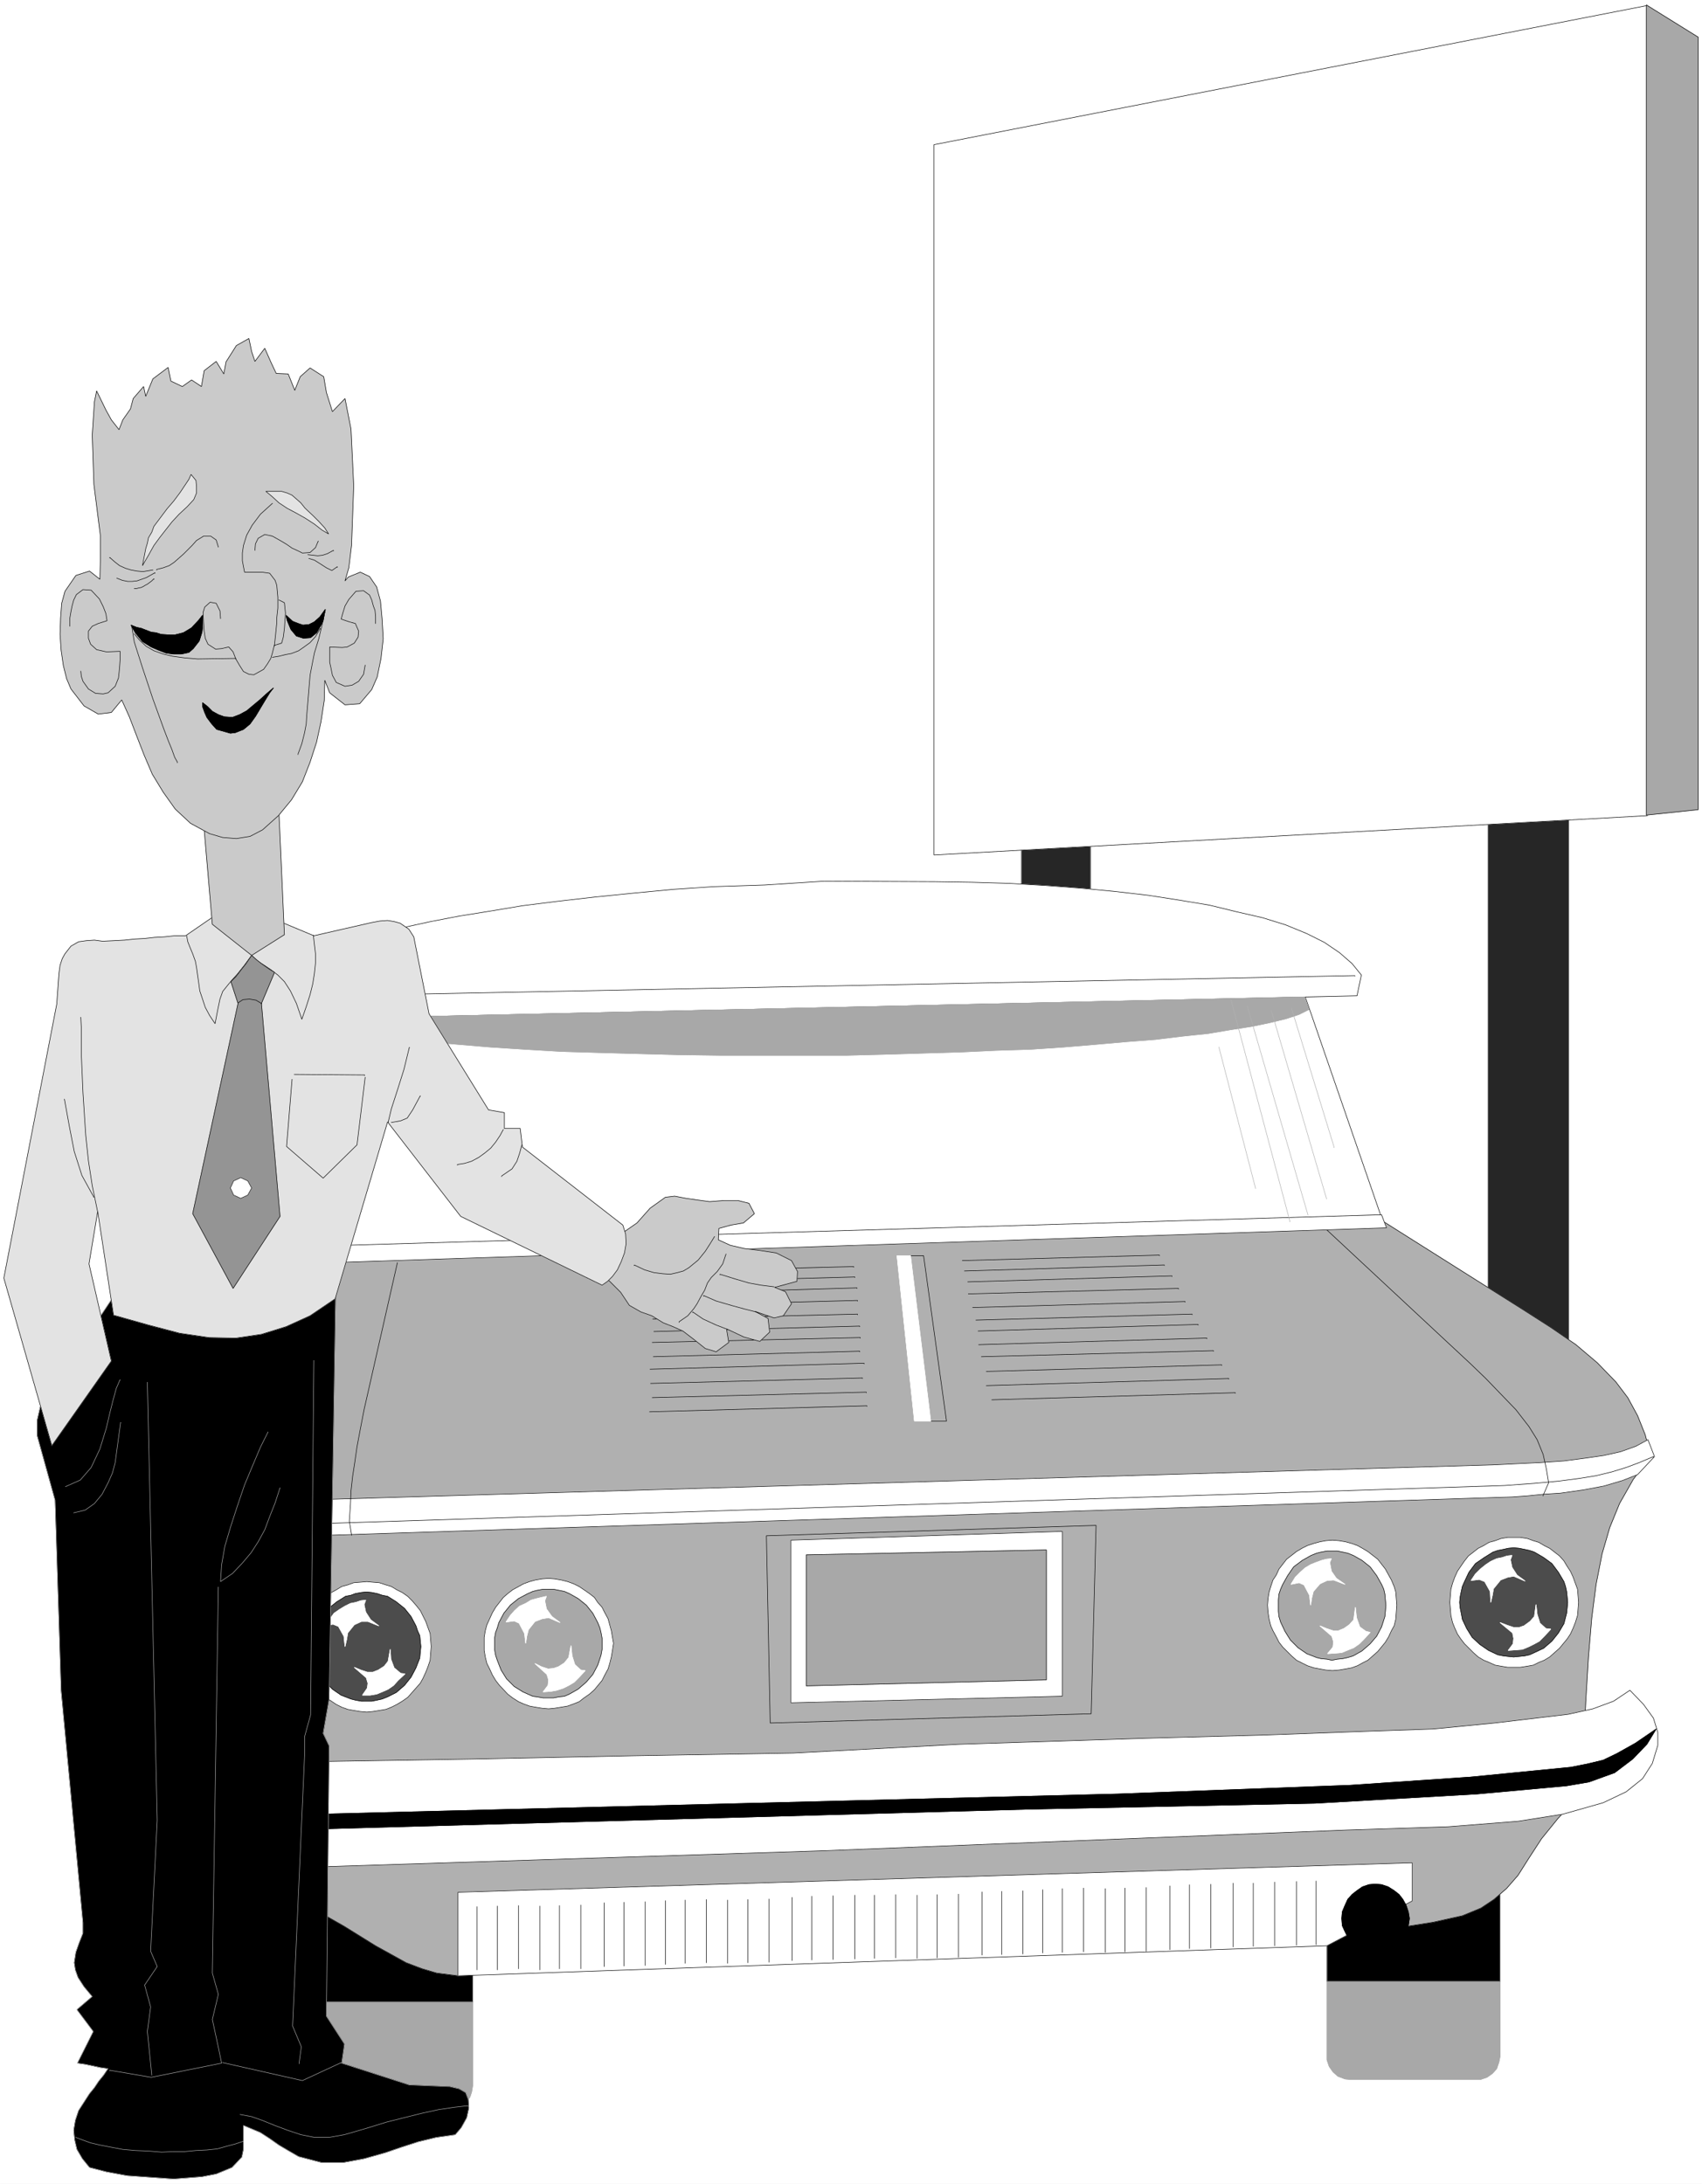 <svg width="3110.37" height="3990.859" viewBox="0 0 2332.777 2993.144" xmlns="http://www.w3.org/2000/svg"><rect x="0" y="0" width="2332.777" height="2993.144" fill="#808080" stroke="none"/><defs><clipPath id="a"><path d="M0 0h2332.777v2992.184H0Zm0 0"/></clipPath></defs><path style="fill:#fff;fill-opacity:1;fill-rule:nonzero;stroke:none" d="M0 2992.184h2332.777V-.961H0Zm0 0" transform="translate(0 .96)"/><g clip-path="url(#a)" transform="translate(0 .96)"><path style="fill:#fff;fill-opacity:1;fill-rule:evenodd;stroke:#fff;stroke-width:.14;stroke-linecap:square;stroke-linejoin:bevel;stroke-miterlimit:10;stroke-opacity:1" d="M0 .5h447.75V575H0Zm0 0" transform="matrix(5.21 0 0 -5.21 0 2994.79)"/></g><path style="fill:#262626;fill-opacity:1;fill-rule:evenodd;stroke:#262626;stroke-width:.14;stroke-linecap:square;stroke-linejoin:bevel;stroke-miterlimit:10;stroke-opacity:1" d="M268.68 361.43h18.23v-44.09h-18.23zm0 0" transform="matrix(5.21 0 0 -5.21 0 2995.75)"/><path style="fill:none;stroke:#a8a8a8;stroke-width:.14;stroke-linecap:square;stroke-linejoin:bevel;stroke-miterlimit:10;stroke-opacity:1" d="M268.68 361.43h18.23v-44.09h-18.23zm0 0" transform="matrix(5.21 0 0 -5.21 0 2995.75)"/><path style="fill:#262626;fill-opacity:1;fill-rule:evenodd;stroke:#262626;stroke-width:.14;stroke-linecap:square;stroke-linejoin:bevel;stroke-miterlimit:10;stroke-opacity:1" d="M391.46 202.29h21.25v170.77h-21.25zm0 0" transform="matrix(5.21 0 0 -5.21 0 2995.75)"/><path style="fill:none;stroke:#a8a8a8;stroke-width:.14;stroke-linecap:square;stroke-linejoin:bevel;stroke-miterlimit:10;stroke-opacity:1" d="M391.46 202.29h21.25v170.77h-21.25zm0 0" transform="matrix(5.21 0 0 -5.21 0 2995.75)"/><path style="fill:#fff;fill-opacity:1;fill-rule:evenodd;stroke:#fff;stroke-width:.14;stroke-linecap:square;stroke-linejoin:bevel;stroke-miterlimit:10;stroke-opacity:1" d="m245.7 536.94 187.69 36.62V360.42L245.7 350.08Zm0 0" transform="matrix(5.21 0 0 -5.21 0 2995.75)"/><path style="fill:none;stroke:#000;stroke-width:.14;stroke-linecap:square;stroke-linejoin:bevel;stroke-miterlimit:10;stroke-opacity:1" d="m245.7 536.94 187.69 36.62V360.42L245.7 350.08Zm0 0" transform="matrix(5.21 0 0 -5.21 0 2995.75)"/><path style="fill:#a8a8a8;fill-opacity:1;fill-rule:evenodd;stroke:#a8a8a8;stroke-width:.14;stroke-linecap:square;stroke-linejoin:bevel;stroke-miterlimit:10;stroke-opacity:1" d="m433.1 573.71 13.64-8.48V362l-13.64-1.43zm0 0" transform="matrix(5.21 0 0 -5.21 0 2995.75)"/><path style="fill:none;stroke:#000;stroke-width:.14;stroke-linecap:square;stroke-linejoin:bevel;stroke-miterlimit:10;stroke-opacity:1" d="m433.1 573.71 13.64-8.48V362l-13.64-1.43zm0 0" transform="matrix(5.21 0 0 -5.21 0 2995.75)"/><path style="fill:#a8a8a8;fill-opacity:1;fill-rule:evenodd;stroke:#a8a8a8;stroke-width:.14;stroke-linecap:square;stroke-linejoin:bevel;stroke-miterlimit:10;stroke-opacity:1" d="M85.73 79.49h31.59l1.87-.14 1.15-.43 1.72-1.29 1.29-1.58.58-1.15.28-1.44.15-1V26.35l-.29-1.72-.43-1.29-1.15-1.73-1.43-1.29-1.44-.57-1.29-.29-1.01-.15H85.73l-1.87.29-1.15.43-1.72 1.15-1.29 1.58-.58 1.15-.28 1.44-.15 1v46.11l.29 1.72.43 1.15 1.15 1.72L82 78.49l1.29.57 1.29.29zm0 0" transform="matrix(5.21 0 0 -5.21 0 2995.75)"/><path style="fill:none;stroke:#a8a8a8;stroke-width:.14;stroke-linecap:square;stroke-linejoin:bevel;stroke-miterlimit:10;stroke-opacity:1" d="M85.73 79.49h31.59l1.87-.14 1.15-.43 1.72-1.29 1.29-1.58.58-1.15.28-1.44.15-1V26.35l-.29-1.72-.43-1.29-1.15-1.73-1.43-1.29-1.44-.57-1.29-.29-1.01-.15H85.73l-1.87.29-1.15.43-1.72 1.15-1.29 1.58-.58 1.15-.28 1.44-.15 1v46.11l.29 1.72.43 1.15 1.15 1.72L82 78.49l1.29.57 1.29.29zm0 0" transform="matrix(5.21 0 0 -5.21 0 2995.75)"/><path style="fill:#a8a8a8;fill-opacity:1;fill-rule:evenodd;stroke:#a8a8a8;stroke-width:.14;stroke-linecap:square;stroke-linejoin:bevel;stroke-miterlimit:10;stroke-opacity:1" d="M355.27 84.95h33.17l1.44-.29 1.72-.57 1.44-1.01 1-1.58.58-1.58V33.96l-.29-1.43-.58-1.73-1.15-1.29-1.43-1-1.72-.58h-34.18l-1.44.15-1.86.71-1.3 1.15-1 1.44-.58 1.72v45.96l.15 1.44.72 1.58 1 1.29 1.58 1.01 1.72.43zm0 0" transform="matrix(5.21 0 0 -5.21 0 2995.75)"/><path style="fill:none;stroke:#a8a8a8;stroke-width:.14;stroke-linecap:square;stroke-linejoin:bevel;stroke-miterlimit:10;stroke-opacity:1" d="M355.27 84.95h33.17l1.44-.29 1.72-.57 1.44-1.01 1-1.58.58-1.58V33.96l-.29-1.43-.58-1.73-1.15-1.29-1.43-1-1.72-.58h-34.18l-1.44.15-1.86.71-1.3 1.15-1 1.44-.58 1.72v45.96l.15 1.44.72 1.58 1 1.29 1.58 1.01 1.72.43zm0 0" transform="matrix(5.21 0 0 -5.21 0 2995.75)"/><path style="fill:#000;fill-opacity:1;fill-rule:evenodd;stroke:#000;stroke-width:.14;stroke-linecap:square;stroke-linejoin:bevel;stroke-miterlimit:10;stroke-opacity:1" d="M78.69 79.49h45.67V48.33H78.69Zm0 0" transform="matrix(5.21 0 0 -5.21 0 2995.75)"/><path style="fill:none;stroke:#a8a8a8;stroke-width:.14;stroke-linecap:square;stroke-linejoin:bevel;stroke-miterlimit:10;stroke-opacity:1" d="M78.69 79.49h45.67V48.33H78.69Zm0 0" transform="matrix(5.21 0 0 -5.21 0 2995.75)"/><path style="fill:#000;fill-opacity:1;fill-rule:evenodd;stroke:#000;stroke-width:.14;stroke-linecap:square;stroke-linejoin:bevel;stroke-miterlimit:10;stroke-opacity:1" d="M349.09 84.95h45.53V53.78h-45.53zm0 0" transform="matrix(5.21 0 0 -5.21 0 2995.75)"/><path style="fill:none;stroke:#a8a8a8;stroke-width:.14;stroke-linecap:square;stroke-linejoin:bevel;stroke-miterlimit:10;stroke-opacity:1" d="M349.09 84.95h45.53V53.78h-45.53zm0 0" transform="matrix(5.21 0 0 -5.21 0 2995.75)"/><path style="fill:#b0b0b0;fill-opacity:1;fill-rule:evenodd;stroke:#b0b0b0;stroke-width:.14;stroke-linecap:square;stroke-linejoin:bevel;stroke-miterlimit:10;stroke-opacity:1" d="m87.31 248.83 274.71 6.03 38.91-24.56 7.18-4.6 6.47-4.45 5.6-4.74 4.88-5.02 3.16-4.17 2.58-4.74 2.01-5.03 1.44-5.6-4.6-6.17-3.59-6.32-2.58-6.32-2.01-6.9-1.58-8.04-1.15-8.9-.86-10.2-.72-11.92-1.15-23.99-6.17-6.6-4.31-5.32-3.45-5.31-2.73-4.31-3.01-3.45-3.3-2.87-3.45-2.3-4.88-2.01-7.76-1.72-32.74-5.17-217.41-6.47-6.32-2.44-5.6.72-3.88 1.15-4.16 1.58-8.04 4.45-8.33 5.17-5.31 3.02-5.89 2.44-6.18 2.15-6.89.86zm0 0" transform="matrix(5.21 0 0 -5.21 0 2995.75)"/><path style="fill:none;stroke:#000;stroke-width:.14;stroke-linecap:square;stroke-linejoin:bevel;stroke-miterlimit:10;stroke-opacity:1" d="m87.31 248.83 274.71 6.03 38.91-24.56 7.18-4.6 6.47-4.45 5.6-4.74 4.88-5.02 3.16-4.17 2.58-4.74 2.01-5.03 1.44-5.6-4.6-6.17-3.59-6.32-2.58-6.32-2.01-6.9-1.58-8.04-1.15-8.9-.86-10.2-.72-11.92-1.15-23.99-6.17-6.6-4.31-5.32-3.45-5.31-2.73-4.31-3.01-3.45-3.3-2.87-3.45-2.3-4.88-2.01-7.76-1.72-32.74-5.17-217.41-6.47-6.32-2.44-5.6.72-3.88 1.15-4.16 1.58-8.04 4.45-8.33 5.17-5.31 3.02-5.89 2.44-6.18 2.15-6.89.86zm0 0" transform="matrix(5.21 0 0 -5.21 0 2995.75)"/><path style="fill:#fff;fill-opacity:1;fill-rule:evenodd;stroke:#fff;stroke-width:.14;stroke-linecap:square;stroke-linejoin:bevel;stroke-miterlimit:10;stroke-opacity:1" d="m77.98 180.32 315.2 9.33 5.89.29 6.03.29 6.32.43 6.46.86 4.02.58 4.45 1 4.02 1.44 3.16 1.72 1.72-4.45-4.45-4.74-4.02-1.58-4.88-1.44-5.31-1-6.03-.86-4.46-.29-4.3-.43-4.03-.29-4.59-.14-315.2-10.2zm0 0" transform="matrix(5.21 0 0 -5.21 0 2995.75)"/><path style="fill:none;stroke:#000;stroke-width:.14;stroke-linecap:square;stroke-linejoin:bevel;stroke-miterlimit:10;stroke-opacity:1" d="m77.98 180.32 315.2 9.33 5.89.29 6.03.29 6.32.43 6.46.86 4.02.58 4.45 1 4.02 1.44 3.16 1.72 1.72-4.45-4.45-4.74-4.02-1.58-4.88-1.44-5.31-1-6.03-.86-4.46-.29-4.3-.43-4.03-.29-4.59-.14-315.2-10.2zm0 0" transform="matrix(5.21 0 0 -5.21 0 2995.75)"/><path style="fill:none;stroke:#000;stroke-width:.14;stroke-linecap:square;stroke-linejoin:bevel;stroke-miterlimit:10;stroke-opacity:1" d="m78.69 174 317.07 10.2 7.9.57 6.32.58 5.46.71 4.45.72 4.16 1.01 3.74 1.15 3.44 1.29 3.74 1.58v-.15" transform="matrix(5.21 0 0 -5.21 0 2995.75)"/><path style="fill:#b0b0b0;fill-opacity:1;fill-rule:evenodd;stroke:#b0b0b0;stroke-width:.14;stroke-linecap:square;stroke-linejoin:bevel;stroke-miterlimit:10;stroke-opacity:1" d="m201.62 170.98 86.73 2.73-1.29-49.55-84.44-2.44zm0 0" transform="matrix(5.21 0 0 -5.21 0 2995.75)"/><path style="fill:none;stroke:#000;stroke-width:.14;stroke-linecap:square;stroke-linejoin:bevel;stroke-miterlimit:10;stroke-opacity:1" d="m201.62 170.98 86.73 2.73-1.29-49.55-84.44-2.44zm0 0" transform="matrix(5.21 0 0 -5.21 0 2995.75)"/><path style="fill:#fff;fill-opacity:1;fill-rule:evenodd;stroke:#fff;stroke-width:.14;stroke-linecap:square;stroke-linejoin:bevel;stroke-miterlimit:10;stroke-opacity:1" d="m208.08 169.83 71.37 2.3v-43.37l-71.37-1.73zm0 0" transform="matrix(5.21 0 0 -5.21 0 2995.75)"/><path style="fill:none;stroke:#000;stroke-width:.14;stroke-linecap:square;stroke-linejoin:bevel;stroke-miterlimit:10;stroke-opacity:1" d="m208.08 169.83 71.37 2.3v-43.37l-71.37-1.73zm0 0" transform="matrix(5.21 0 0 -5.21 0 2995.75)"/><path style="fill:#a8a8a8;fill-opacity:1;fill-rule:evenodd;stroke:#a8a8a8;stroke-width:.14;stroke-linecap:square;stroke-linejoin:bevel;stroke-miterlimit:10;stroke-opacity:1" d="m212.1 165.96 63.18 1.29v-34.18l-63.18-1.58zm0 0" transform="matrix(5.21 0 0 -5.21 0 2995.75)"/><path style="fill:none;stroke:#000;stroke-width:.14;stroke-linecap:square;stroke-linejoin:bevel;stroke-miterlimit:10;stroke-opacity:1" d="m212.1 165.96 63.18 1.29v-34.18l-63.18-1.58zm136.99 85.45 37.77-35.19 4.02-3.87 4.02-4.17 3.88-4.02 3.45-4.45 2.15-3.45 1.58-3.88.86-3.87.58-3.6-1.44-3.3v-.14M104.54 242.8l-8.76-38.64-1-5.17-.86-4.6-.58-4.02-.57-3.73-.43-3.88-.15-3.59-.29-4.31.58-3.59v-.14" transform="matrix(5.21 0 0 -5.21 0 2995.75)"/><path style="fill:#fff;fill-opacity:1;fill-rule:evenodd;stroke:#fff;stroke-width:.14;stroke-linecap:square;stroke-linejoin:bevel;stroke-miterlimit:10;stroke-opacity:1" d="m70.94 111.38 53.42.86 41.93.86 42.51.72 43.36 2.3 48.83 1.58 31.73.86 27.57 1.01 16.66.57 16.23 1.58 19.39 2.3 6.46 1.43 5.45 2.01 4.31 2.88 3.59-3.74 2.59-3.59 1.15-3.73v-3.45l-1.44-4.74-2.58-4.02-4.31-3.45-6.03-2.87-10.63-3.02-11.78-1.86-18.38-1.44-26.56-.86-137.86-5.46-148.63-4.74Zm0 0" transform="matrix(5.21 0 0 -5.21 0 2995.75)"/><path style="fill:none;stroke:#000;stroke-width:.14;stroke-linecap:square;stroke-linejoin:bevel;stroke-miterlimit:10;stroke-opacity:1" d="m70.94 111.38 53.42.86 41.93.86 42.51.72 43.36 2.3 48.83 1.58 31.73.86 27.57 1.01 16.66.57 16.23 1.58 19.39 2.3 6.46 1.43 5.45 2.01 4.31 2.88 3.59-3.74 2.59-3.59 1.15-3.73v-3.45l-1.44-4.74-2.58-4.02-4.31-3.45-6.03-2.87-10.63-3.02-11.78-1.86-18.38-1.44-26.56-.86-137.86-5.46-148.63-4.74Zm0 0" transform="matrix(5.21 0 0 -5.21 0 2995.75)"/><path style="fill:#000;fill-opacity:1;fill-rule:evenodd;stroke:#000;stroke-width:.14;stroke-linecap:square;stroke-linejoin:bevel;stroke-miterlimit:10;stroke-opacity:1" d="m72.52 97.45 221.57 5.6 61.18 2.3 31.59 2.15 26.42 2.59 4.31.86 4.17 1 3.59 1.73 4.88 2.73 5.46 3.73-2.45-4.02-3.73-3.88-4.74-3.59-6.75-2.44-5.89-1.01-23.55-2.15-42.65-2.44-75.96-1.58L74.1 93.57zm0 0" transform="matrix(5.21 0 0 -5.21 0 2995.75)"/><path style="fill:none;stroke:#000;stroke-width:.14;stroke-linecap:square;stroke-linejoin:bevel;stroke-miterlimit:10;stroke-opacity:1" d="m72.52 97.45 221.57 5.6 61.18 2.3 31.59 2.15 26.42 2.59 4.31.86 4.17 1 3.59 1.73 4.88 2.73 5.46 3.73-2.45-4.02-3.73-3.88-4.74-3.59-6.75-2.44-5.89-1.01-23.55-2.15-42.65-2.44-75.96-1.58L74.1 93.57zm0 0" transform="matrix(5.21 0 0 -5.21 0 2995.75)"/><path style="fill:#fff;fill-opacity:1;fill-rule:evenodd;stroke:#fff;stroke-width:.14;stroke-linecap:square;stroke-linejoin:bevel;stroke-miterlimit:10;stroke-opacity:1" d="m88.31 310.01 254.03 5.75 21.98-63.63-278.16-8.76zm0 0" transform="matrix(5.21 0 0 -5.21 0 2995.75)"/><path style="fill:none;stroke:#000;stroke-width:.14;stroke-linecap:square;stroke-linejoin:bevel;stroke-miterlimit:10;stroke-opacity:1" d="m88.31 310.01 254.03 5.75 21.98-63.63-278.16-8.76zm0 0" transform="matrix(5.21 0 0 -5.21 0 2995.75)"/><path style="fill:#fff;fill-opacity:1;fill-rule:evenodd;stroke:#fff;stroke-width:.14;stroke-linecap:square;stroke-linejoin:bevel;stroke-miterlimit:10;stroke-opacity:1" d="m86.02 247.25 277.43 8.18 1.3-3.44-278.59-9.19zm0 0" transform="matrix(5.21 0 0 -5.21 0 2995.75)"/><path style="fill:none;stroke:#000;stroke-width:.14;stroke-linecap:square;stroke-linejoin:bevel;stroke-miterlimit:10;stroke-opacity:1" d="m86.02 247.25 277.43 8.18 1.3-3.44-278.59-9.19zm0 0" transform="matrix(5.21 0 0 -5.21 0 2995.75)"/><path style="fill:#fff;fill-opacity:1;fill-rule:evenodd;stroke:#fff;stroke-width:.14;stroke-linecap:square;stroke-linejoin:bevel;stroke-miterlimit:10;stroke-opacity:1" d="m86.16 320.64.72 1.87 1.87 1.86 3.01 1.87 4.02 1.58 5.03 1.72 5.89 1.58 6.6 1.44 7.47 1.44 8.04 1.29 8.62 1.44 9.19 1.15 9.91 1.14 10.05 1.01 10.48 1 10.77.72 13.35.43 15.66 1.01 29.15-.14 9.76-.15 9.77-.29 9.62-.57 9.48-.72 8.9-.86 8.62-1 8.33-1.3 7.75-1.29 7.04-1.72 6.89-1.58 6.03-1.87 5.6-2.3 4.6-2.3 4.02-2.73 3.3-2.87 2.44-3.01-1.15-5.46L85.01 307zm0 0" transform="matrix(5.21 0 0 -5.21 0 2995.75)"/><path style="fill:none;stroke:#000;stroke-width:.14;stroke-linecap:square;stroke-linejoin:bevel;stroke-miterlimit:10;stroke-opacity:1" d="m86.16 320.64.72 1.87 1.87 1.86 3.01 1.87 4.02 1.58 5.03 1.72 5.89 1.58 6.6 1.44 7.47 1.44 8.04 1.29 8.62 1.44 9.19 1.15 9.91 1.14 10.05 1.01 10.48 1 10.77.72 13.35.43 15.66 1.01 29.15-.14 9.76-.15 9.77-.29 9.62-.57 9.48-.72 8.9-.86 8.62-1 8.33-1.3 7.75-1.29 7.04-1.72 6.89-1.58 6.03-1.87 5.6-2.3 4.6-2.3 4.02-2.73 3.3-2.87 2.44-3.01-1.15-5.46L85.01 307zm0 0" transform="matrix(5.21 0 0 -5.21 0 2995.75)"/><path style="fill:none;stroke:#000;stroke-width:.14;stroke-linecap:square;stroke-linejoin:bevel;stroke-miterlimit:10;stroke-opacity:1" d="m86.3 313.03 270.12 5.31v-.14" transform="matrix(5.21 0 0 -5.21 0 2995.75)"/><path style="fill:#a8a8a8;fill-opacity:1;fill-rule:evenodd;stroke:#a8a8a8;stroke-width:.14;stroke-linecap:square;stroke-linejoin:bevel;stroke-miterlimit:10;stroke-opacity:1" d="m85.3 307 257.91 5.74 1.15-3.3-2.59-1.3-3.45-1.14-4.16-1.01-4.74-1-5.6-.87-5.89-1-6.89-.72-7.04-.86-7.61-.58-8.04-.71-8.62-.72-8.61-.58-9.05-.28-9.33-.44-9.48-.28-9.48-.29-11.05-.29h-33.18l-10.91.15-10.48.28-10.49.29-9.9.29-9.63.57-9.04.58-8.62.72-7.9.71-7.32.87-6.46.86-5.75 1.15-4.74.86zm0 0" transform="matrix(5.21 0 0 -5.21 0 2995.75)"/><path style="fill:none;stroke:#a8a8a8;stroke-width:.14;stroke-linecap:square;stroke-linejoin:bevel;stroke-miterlimit:10;stroke-opacity:1" d="m85.3 307 257.91 5.74 1.15-3.3-2.59-1.3-3.45-1.14-4.16-1.01-4.74-1-5.6-.87-5.89-1-6.89-.72-7.04-.86-7.61-.58-8.04-.71-8.62-.72-8.61-.58-9.05-.28-9.33-.44-9.48-.28-9.48-.29-11.05-.29h-33.18l-10.91.15-10.48.28-10.49.29-9.9.29-9.63.57-9.04.58-8.62.72-7.9.71-7.32.87-6.46.86-5.75 1.15-4.74.86zm0 0" transform="matrix(5.21 0 0 -5.21 0 2995.75)"/><path style="fill:none;stroke:#b0b0b0;stroke-width:.14;stroke-linecap:square;stroke-linejoin:bevel;stroke-miterlimit:10;stroke-opacity:1" d="m339.76 309.72 11.2-36.48v-.14m-16.51 36.05 14.5-49.41v-.14m-25.13 52.42 15.51-58.31v-.14m-18.67 45.96 9.62-37.06v-.14m-2.15 47.97 15.94-54.87v-.14" transform="matrix(5.21 0 0 -5.21 0 2995.75)"/><path style="fill:#fff;fill-opacity:1;fill-rule:evenodd;stroke:#fff;stroke-width:.14;stroke-linecap:square;stroke-linejoin:bevel;stroke-miterlimit:10;stroke-opacity:1" d="m120.48 55.22 228.61 7.9L371.5 74.9v10.05L120.48 77.2Zm0 0" transform="matrix(5.21 0 0 -5.21 0 2995.75)"/><path style="fill:none;stroke:#000;stroke-width:.14;stroke-linecap:square;stroke-linejoin:bevel;stroke-miterlimit:10;stroke-opacity:1" d="m120.48 55.22 228.61 7.9L371.5 74.9v10.05L120.48 77.2Zm0 0" transform="matrix(5.21 0 0 -5.21 0 2995.75)"/><path style="fill:#000;fill-opacity:1;fill-rule:evenodd;stroke:#000;stroke-width:.14;stroke-linecap:square;stroke-linejoin:bevel;stroke-miterlimit:10;stroke-opacity:1" d="m361.73 61.4 1.72.14 1.73.58 1.58.86 1.29 1.15 1 1.29.87 1.43.57 1.58.29 1.87-.29 1.73-.57 1.72-.87 1.58-1 1.29-1.29 1.01-1.58 1-1.73.58-1.72.14-1.58-.14-1.72-.58-1.44-1-1.29-1.01-1.15-1.29-.72-1.58-.72-1.72-.14-1.73.14-1.87.72-1.58.72-1.43 1.15-1.29 1.29-1.15 1.44-.86 1.72-.58zm0 0" transform="matrix(5.21 0 0 -5.21 0 2995.75)"/><path style="fill:none;stroke:#000;stroke-width:.14;stroke-linecap:square;stroke-linejoin:bevel;stroke-miterlimit:10;stroke-opacity:1" d="m361.73 61.4 1.72.14 1.73.58 1.58.86 1.29 1.15 1 1.29.87 1.43.57 1.58.29 1.87-.29 1.73-.57 1.72-.87 1.58-1 1.29-1.29 1.01-1.58 1-1.73.58-1.72.14-1.58-.14-1.72-.58-1.44-1-1.29-1.01-1.15-1.29-.72-1.58-.72-1.72-.14-1.73.14-1.87.72-1.58.72-1.43 1.15-1.29 1.29-1.15 1.44-.86 1.72-.58zm-236.22-4.6v16.66-.14m99.37-13.65v16.81-.15m-49.83-18.09v16.8-.14m99.23-13.65v16.66-.14M142.02 56.8v16.81-.15m99.23-13.64v16.66-.15m-49.83-17.81v16.67-.15m99.37-13.64v16.8-.14m-131.82-20.4v16.81-.15m99.37-13.64v16.66-.14m-49.98-17.96V75.9v-.14m99.38-13.64v16.8-.14m16.65-15.95v16.81-.15m16.66-16.23v16.81-.15M130.82 56.8v16.81-.15m99.23-13.64v16.66-.15m-49.83-17.81v16.67-.15m99.23-13.64v16.8-.14M147.19 57.09v16.66-.14m99.37-13.65v16.66-.14m-49.83-17.81v16.66-.14m99.23-13.65v16.8-.14M164.14 57.81v16.8-.14m99.37-13.65v16.66-.14m-49.98-17.95v16.8-.14m99.38-13.65v16.81-.15m16.8-16.08v16.66-.15m16.51-16.08v16.8-.14m-209.8-22.98v16.66-.14m99.23-13.65v16.66-.14m-49.83-17.81v16.66-.14m99.23-13.65v16.8-.14M152.79 57.09v16.8-.14m99.37-13.65v16.66-.14m-49.83-17.81v16.66-.14m99.23-13.65v16.81-.15M169.74 57.95v16.8-.14m99.37-13.64v16.66-.15m-49.97-17.95v16.8-.14m99.37-13.64v16.8-.14m16.8-16.09v16.8-.14" transform="matrix(5.21 0 0 -5.21 0 2995.75)"/><path style="fill:#fff;fill-opacity:1;fill-rule:evenodd;stroke:#fff;stroke-width:.14;stroke-linecap:square;stroke-linejoin:bevel;stroke-miterlimit:10;stroke-opacity:1" d="m96.5 124.59 1.58.15 1.72.28 1.73.29 1.43.57 1.44.72 1.43.86 1.44 1.01 1.15 1.29 2.15 2.44.72 1.3.72 1.58.57 1.43.58 1.73.14 1.86.14 1.73-.28 3.44-.58 1.58-.57 1.58-.72 1.44-.72 1.44-1.15 1.43-1 1.15-1.15 1.15-1.44 1.01-1.43.71-1.44.87-1.43.43-1.73.57-1.72.14-1.58.15-1.72-.15-1.73-.14-1.58-.57-1.58-.43-1.43-.87-1.29-.71-1.44-1.01-1.29-1.15-.86-1.15-1.15-1.43-.86-1.44-.72-1.44-.58-1.58-.43-1.58-.29-1.72v-3.45l.29-1.86.43-1.73.58-1.43.72-1.58.86-1.3 1.15-1.29 2.15-2.44 1.44-1.01 1.29-.86 1.43-.72 1.58-.57 1.58-.29 1.73-.28zm0 0" transform="matrix(5.21 0 0 -5.21 0 2995.75)"/><path style="fill:none;stroke:#000;stroke-width:.14;stroke-linecap:square;stroke-linejoin:bevel;stroke-miterlimit:10;stroke-opacity:1" d="m96.5 124.59 1.58.15 1.72.28 1.73.29 1.43.57 1.44.72 1.43.86 1.44 1.01 1.15 1.29 2.15 2.44.72 1.3.72 1.58.57 1.43.58 1.73.14 1.86.14 1.73-.28 3.44-.58 1.58-.57 1.58-.72 1.44-.72 1.44-1.15 1.43-1 1.15-1.15 1.15-1.44 1.01-1.43.71-1.44.87-1.43.43-1.73.57-1.72.14-1.58.15-1.72-.15-1.73-.14-1.58-.57-1.58-.43-1.43-.87-1.29-.71-1.44-1.01-1.29-1.15-.86-1.15-1.15-1.43-.86-1.44-.72-1.44-.58-1.58-.43-1.58-.29-1.72v-3.45l.29-1.86.43-1.73.58-1.43.72-1.58.86-1.3 1.15-1.29 2.15-2.44 1.44-1.01 1.29-.86 1.43-.72 1.58-.57 1.58-.29 1.73-.28zm0 0" transform="matrix(5.21 0 0 -5.21 0 2995.75)"/><path style="fill:#fff;fill-opacity:1;fill-rule:evenodd;stroke:#fff;stroke-width:.14;stroke-linecap:square;stroke-linejoin:bevel;stroke-miterlimit:10;stroke-opacity:1" d="m144.32 125.45 1.58.15 1.72.28 1.72.29 1.58.58 1.44.57 1.29 1.01 1.44 1 1.29 1.15 2.01 2.44.72 1.44.86 1.58.43 1.43.43 1.73.29 1.72.29 1.87-.29 1.58-.29 1.72-.43 1.58-.43 1.58-.86 1.58-.72 1.44-1.15 1.29-.86 1.29-1.29 1.01-1.44 1-1.29.87-1.44.71-1.58.58-1.72.43-1.72.29-1.58.14-1.72-.14-1.73-.29-1.58-.43-1.58-.58-1.29-.71-1.58-.87-1.29-1-1.15-1.01-1.01-1.29-1-1.29-.86-1.44-.72-1.58-.72-1.58-.43-1.58-.29-1.72v-3.45l.29-1.72.43-1.73.72-1.43.72-1.58.86-1.44 1-1.29 2.16-2.3 1.29-1 1.58-1.01 1.29-.57 1.58-.58 1.58-.29 1.73-.28zm0 0" transform="matrix(5.21 0 0 -5.21 0 2995.75)"/><path style="fill:none;stroke:#000;stroke-width:.14;stroke-linecap:square;stroke-linejoin:bevel;stroke-miterlimit:10;stroke-opacity:1" d="m144.32 125.45 1.58.15 1.72.28 1.72.29 1.58.58 1.44.57 1.29 1.01 1.44 1 1.29 1.15 2.01 2.44.72 1.44.86 1.58.43 1.43.43 1.73.29 1.72.29 1.87-.29 1.58-.29 1.72-.43 1.58-.43 1.58-.86 1.58-.72 1.44-1.15 1.29-.86 1.29-1.29 1.01-1.44 1-1.29.87-1.44.71-1.58.58-1.72.43-1.72.29-1.58.14-1.72-.14-1.73-.29-1.58-.43-1.58-.58-1.29-.71-1.58-.87-1.29-1-1.15-1.01-1.01-1.29-1-1.29-.86-1.44-.72-1.58-.72-1.58-.43-1.58-.29-1.72v-3.45l.29-1.72.43-1.73.72-1.43.72-1.58.86-1.44 1-1.29 2.16-2.3 1.29-1 1.58-1.01 1.29-.57 1.58-.58 1.58-.29 1.73-.28zm0 0" transform="matrix(5.21 0 0 -5.21 0 2995.75)"/><path style="fill:#4c4c4c;fill-opacity:1;fill-rule:evenodd;stroke:#4c4c4c;stroke-width:.14;stroke-linecap:square;stroke-linejoin:bevel;stroke-miterlimit:10;stroke-opacity:1" d="M96.36 127.46h1.43l1.44.29 1.29.29 1.44.57 2.29 1.15 2.16 1.87 1.72 2.15 1.29 2.45 1.01 2.58.14 1.58.15 1.44-.15 1.43-.14 1.44-.58 1.29-.43 1.29-1.29 2.45-1.72 2.15-2.16 1.72-2.29 1.44-1.44.29-1.29.43-1.44.29-1.43.14-1.3-.14-1.58-.29-1.14-.43-1.44-.29-2.3-1.44-2.15-1.72-1.73-2.15-1.43-2.45-.29-1.29-.43-1.29-.29-1.44v-2.87l.29-1.58.43-1.44 1.01-2.58 1.58-2.15 1.86-2.02 2.3-1.58 2.59-1 1.14-.29 1.58-.29zm0 0" transform="matrix(5.21 0 0 -5.21 0 2995.75)"/><path style="fill:none;stroke:#000;stroke-width:.14;stroke-linecap:square;stroke-linejoin:bevel;stroke-miterlimit:10;stroke-opacity:1" d="M96.36 127.46h1.43l1.44.29 1.29.29 1.44.57 2.29 1.15 2.16 1.87 1.72 2.15 1.29 2.45 1.01 2.58.14 1.58.15 1.44-.15 1.43-.14 1.44-.58 1.29-.43 1.29-1.29 2.45-1.72 2.15-2.16 1.72-2.29 1.44-1.44.29-1.29.43-1.44.29-1.43.14-1.3-.14-1.58-.29-1.14-.43-1.44-.29-2.3-1.44-2.15-1.72-1.73-2.15-1.43-2.45-.29-1.29-.43-1.29-.29-1.44v-2.87l.29-1.58.43-1.44 1.01-2.58 1.58-2.15 1.86-2.02 2.3-1.58 2.59-1 1.14-.29 1.58-.29zm0 0" transform="matrix(5.21 0 0 -5.21 0 2995.75)"/><path style="fill:#a8a8a8;fill-opacity:1;fill-rule:evenodd;stroke:#a8a8a8;stroke-width:.14;stroke-linecap:square;stroke-linejoin:bevel;stroke-miterlimit:10;stroke-opacity:1" d="M144.18 128.33h1.43l1.44.28 1.43.15 1.3.57 2.29 1.29 2.16 1.87 1.72 2.01 1.29 2.44.86 2.59.29 1.58v2.87l-.29 1.58-.28 1.15-.58 1.44-1.29 2.44-1.72 2.15-2.16 1.73-2.29 1.29-1.3.57-1.43.29-1.44.29h-2.73l-1.58-.29-1.15-.29-1.29-.57-2.44-1.29-2.15-1.73-1.73-2.15-1.29-2.44-.43-1.44-.43-1.15-.29-1.58v-2.87l.29-1.58.43-1.29 1.01-2.59 1.43-2.3 2.01-2.01 2.3-1.43 2.58-1.15 1.15-.15 1.58-.28zm0 0" transform="matrix(5.21 0 0 -5.21 0 2995.75)"/><path style="fill:none;stroke:#000;stroke-width:.14;stroke-linecap:square;stroke-linejoin:bevel;stroke-miterlimit:10;stroke-opacity:1" d="M144.18 128.33h1.43l1.44.28 1.43.15 1.3.57 2.29 1.29 2.16 1.87 1.72 2.01 1.29 2.44.86 2.59.29 1.58v2.87l-.29 1.58-.28 1.15-.58 1.44-1.29 2.44-1.72 2.15-2.16 1.73-2.29 1.29-1.3.57-1.43.29-1.44.29h-2.73l-1.58-.29-1.15-.29-1.29-.57-2.44-1.29-2.15-1.73-1.73-2.15-1.29-2.44-.43-1.44-.43-1.15-.29-1.58v-2.87l.29-1.58.43-1.29 1.01-2.59 1.43-2.3 2.01-2.01 2.3-1.43 2.58-1.15 1.15-.15 1.58-.28zm0 0" transform="matrix(5.21 0 0 -5.21 0 2995.75)"/><path style="fill:#fff;fill-opacity:1;fill-rule:evenodd;stroke:#fff;stroke-width:.14;stroke-linecap:square;stroke-linejoin:bevel;stroke-miterlimit:10;stroke-opacity:1" d="m96.21 154.04-1.29-.15-1.29-.43-1.44-.29-1.43-.71-1.44-.87-1.44-1-1.15-1.58-1.14-1.73 2.01.44 1.43-.58 1.44-2.58.29-2.73.43 1.86.28 1.73 1.73 2.15 1.86.86h1.73l2.87-1.15-2.15 1.58-1.3 2.02-.43 2.01zm0 0" transform="matrix(5.21 0 0 -5.21 0 2995.75)"/><path style="fill:none;stroke:#fff;stroke-width:.14;stroke-linecap:square;stroke-linejoin:bevel;stroke-miterlimit:10;stroke-opacity:1" d="m96.21 154.04-1.29-.15-1.29-.43-1.44-.29-1.43-.71-1.44-.87-1.44-1-1.15-1.58-1.14-1.73 2.01.44 1.43-.58 1.44-2.58.29-2.73.43 1.86.28 1.73 1.73 2.15 1.86.86h1.73l2.87-1.15-2.15 1.58-1.3 2.02-.43 2.01zm0 0" transform="matrix(5.21 0 0 -5.21 0 2995.75)"/><path style="fill:#fff;fill-opacity:1;fill-rule:evenodd;stroke:#fff;stroke-width:.14;stroke-linecap:square;stroke-linejoin:bevel;stroke-miterlimit:10;stroke-opacity:1" d="m143.74 155.04-1.29-.29-1.15-.28-1.58-.43-1.43-.87-1.58-.71-1.29-1.15-1.15-1.3-1.15-1.72 2.15.29 1.29-.58 1.44-2.73.29-2.58.28 1.87.44 1.72 1.72 2.15 1.87.72 1.72.29 3.01-1.29-2.15 1.58-1.44 2.01-.43 2.15zm0 0" transform="matrix(5.21 0 0 -5.21 0 2995.75)"/><path style="fill:none;stroke:#fff;stroke-width:.14;stroke-linecap:square;stroke-linejoin:bevel;stroke-miterlimit:10;stroke-opacity:1" d="m143.74 155.04-1.29-.29-1.15-.28-1.58-.43-1.43-.87-1.58-.71-1.29-1.15-1.15-1.3-1.15-1.72 2.15.29 1.29-.58 1.44-2.73.29-2.58.28 1.87.44 1.72 1.72 2.15 1.87.72 1.72.29 3.01-1.29-2.15 1.58-1.44 2.01-.43 2.15zm0 0" transform="matrix(5.21 0 0 -5.21 0 2995.75)"/><path style="fill:#fff;fill-opacity:1;fill-rule:evenodd;stroke:#fff;stroke-width:.14;stroke-linecap:square;stroke-linejoin:bevel;stroke-miterlimit:10;stroke-opacity:1" d="m106.55 134.65-1.86-1.73-1.15-1.29-1.44-1.01-1.29-.57-1.73-.72-1.72-.29h-2.01l1.29 1.87.15 1.29-.43 1.44-3.16 2.73 1.72-.72 1.72-.57h1.44l1.44.57 1.58 1.01 1 1.29.57 3.16.15-2.59.86-2.29 1.72-1.44zm0 0" transform="matrix(5.21 0 0 -5.21 0 2995.75)"/><path style="fill:none;stroke:#fff;stroke-width:.14;stroke-linecap:square;stroke-linejoin:bevel;stroke-miterlimit:10;stroke-opacity:1" d="m106.55 134.65-1.86-1.73-1.15-1.29-1.44-1.01-1.29-.57-1.73-.72-1.72-.29h-2.01l1.29 1.87.15 1.29-.43 1.44-3.16 2.73 1.72-.72 1.72-.57h1.44l1.44.57 1.58 1.01 1 1.29.57 3.16.15-2.59.86-2.29 1.72-1.44zm0 0" transform="matrix(5.21 0 0 -5.21 0 2995.75)"/><path style="fill:#fff;fill-opacity:1;fill-rule:evenodd;stroke:#fff;stroke-width:.14;stroke-linecap:square;stroke-linejoin:bevel;stroke-miterlimit:10;stroke-opacity:1" d="m153.94 135.51-1.58-1.73-1.29-1.29-1.44-.86-1.43-.72-1.73-.57-1.58-.29-2.01-.14 1.3 1.72.14 1.44-.43 1.43-3.16 2.87 1.72-.86 1.73-.57 1.43.14 1.29.43 1.58 1.01 1.15 1.43.58 3.16.28-2.72.72-2.3 1.58-1.44zm0 0" transform="matrix(5.21 0 0 -5.21 0 2995.75)"/><path style="fill:none;stroke:#fff;stroke-width:.14;stroke-linecap:square;stroke-linejoin:bevel;stroke-miterlimit:10;stroke-opacity:1" d="m153.94 135.51-1.58-1.73-1.29-1.29-1.44-.86-1.43-.72-1.73-.57-1.58-.29-2.01-.14 1.3 1.72.14 1.44-.43 1.43-3.16 2.87 1.72-.86 1.73-.57 1.43.14 1.29.43 1.58 1.01 1.15 1.43.58 3.16.28-2.72.72-2.3 1.58-1.44zm0 0" transform="matrix(5.21 0 0 -5.21 0 2995.75)"/><path style="fill:#fff;fill-opacity:1;fill-rule:evenodd;stroke:#fff;stroke-width:.14;stroke-linecap:square;stroke-linejoin:bevel;stroke-miterlimit:10;stroke-opacity:1" d="m350.53 135.51 1.72.14 1.73.29 1.58.29 1.58.57 1.29.72 1.43.72 1.3 1.15 1.29 1.14 2.01 2.45.86 1.43.72 1.58.72 1.29.43 1.73.14 1.87.14 1.86-.14 1.73-.14 1.72-.43 1.44-.72 1.72-.72 1.29-.86 1.58-1.01 1.29-1 1.3-1.29 1-1.3 1.01-1.43.86-1.29.72-1.58.57-1.58.43-1.73.29-1.72.14-1.72-.14-1.58-.29-1.58-.43-1.73-.57-1.43-.72-1.44-.86-1.29-1.01-1.29-1-1.01-1.3-1-1.29-.72-1.58-.86-1.29-.58-1.72-.43-1.44-.29-1.72-.14-1.73.14-1.86.29-1.87.43-1.73.58-1.29.86-1.58.72-1.43 1-1.3 2.3-2.29 1.29-1.15 1.44-.72 1.43-.72 1.73-.57 1.58-.29 1.58-.29zm0 0" transform="matrix(5.21 0 0 -5.21 0 2995.75)"/><path style="fill:none;stroke:#000;stroke-width:.14;stroke-linecap:square;stroke-linejoin:bevel;stroke-miterlimit:10;stroke-opacity:1" d="m350.53 135.51 1.72.14 1.73.29 1.58.29 1.58.57 1.29.72 1.43.72 1.3 1.15 1.29 1.14 2.01 2.45.86 1.43.72 1.58.72 1.29.43 1.73.14 1.87.14 1.86-.14 1.73-.14 1.72-.43 1.44-.72 1.72-.72 1.29-.86 1.58-1.01 1.29-1 1.3-1.29 1-1.3 1.01-1.43.86-1.29.72-1.58.57-1.58.43-1.73.29-1.72.14-1.72-.14-1.58-.29-1.58-.43-1.73-.57-1.43-.72-1.44-.86-1.29-1.01-1.29-1-1.01-1.3-1-1.29-.72-1.58-.86-1.29-.58-1.72-.43-1.44-.29-1.72-.14-1.73.14-1.86.29-1.87.43-1.73.58-1.29.86-1.58.72-1.43 1-1.3 2.3-2.29 1.29-1.15 1.44-.72 1.43-.72 1.73-.57 1.58-.29 1.58-.29zm0 0" transform="matrix(5.21 0 0 -5.21 0 2995.75)"/><path style="fill:#fff;fill-opacity:1;fill-rule:evenodd;stroke:#fff;stroke-width:.14;stroke-linecap:square;stroke-linejoin:bevel;stroke-miterlimit:10;stroke-opacity:1" d="M398.21 136.37h1.72l1.87.29 1.58.28 1.43.72 1.44.58 1.43.86 1.3 1.15 1.29 1.15 2.01 2.44.86 1.29.72 1.58.57 1.44.58 1.86.14 1.73.14 1.72-.14 1.72-.14 1.73-.58 1.58-.57 1.58-.72 1.58-.86 1.29-.86 1.44-1.15 1.29-1.29 1-1.3 1.01-1.43.72-1.44.86-1.43.43-1.58.57-1.87.29h-3.3l-1.73-.29-1.58-.57-1.58-.43-1.43-.86-1.44-.72-1.29-1.01-1.29-1-1.01-1.29-1-1.44-.87-1.29-.71-1.58-.58-1.58-.43-1.58-.14-1.73-.15-1.72.15-1.72.14-1.73.43-1.86.58-1.44.71-1.58.87-1.29 1-1.29 2.3-2.3 1.29-1.15 1.44-.86 1.43-.58 1.58-.72 1.58-.28 1.73-.29zm0 0" transform="matrix(5.21 0 0 -5.21 0 2995.75)"/><path style="fill:none;stroke:#000;stroke-width:.14;stroke-linecap:square;stroke-linejoin:bevel;stroke-miterlimit:10;stroke-opacity:1" d="M398.21 136.37h1.72l1.87.29 1.58.28 1.43.72 1.44.58 1.43.86 1.3 1.15 1.29 1.15 2.01 2.44.86 1.29.72 1.58.57 1.44.58 1.86.14 1.73.14 1.72-.14 1.72-.14 1.73-.58 1.58-.57 1.58-.72 1.58-.86 1.29-.86 1.44-1.15 1.29-1.29 1-1.3 1.01-1.43.72-1.44.86-1.43.43-1.58.57-1.87.29h-3.3l-1.73-.29-1.58-.57-1.58-.43-1.43-.86-1.44-.72-1.29-1.01-1.29-1-1.01-1.29-1-1.44-.87-1.29-.71-1.58-.58-1.58-.43-1.58-.14-1.73-.15-1.72.15-1.72.14-1.73.43-1.86.58-1.44.71-1.58.87-1.29 1-1.29 2.3-2.3 1.29-1.15 1.44-.86 1.43-.58 1.58-.72 1.58-.28 1.73-.29zm0 0" transform="matrix(5.21 0 0 -5.21 0 2995.75)"/><path style="fill:#a8a8a8;fill-opacity:1;fill-rule:evenodd;stroke:#a8a8a8;stroke-width:.14;stroke-linecap:square;stroke-linejoin:bevel;stroke-miterlimit:10;stroke-opacity:1" d="m350.39 138.24 1.43.28 1.44.15 1.29.28 1.44.44 2.29 1.29 2.16 1.87 1.72 2.01 1.29 2.44.87 2.73.14 1.43.14 1.58-.14 1.3-.14 1.58-.29 1.29-.58 1.29-1.29 2.3-1.72 2.3-2.16 1.72-2.29 1.29-1.44.58-1.29.28-1.44.29h-2.73l-1.58-.29-1.14-.28-1.44-.58-2.3-1.29-2.3-1.72-1.58-2.3-1.29-2.3-.57-1.29-.43-1.29-.15-1.58v-2.88l.15-1.43.43-1.44 1.15-2.44 1.43-2.3 2.01-2.01 2.3-1.58 2.59-1.01 1.14-.28 1.58-.15zm0 0" transform="matrix(5.21 0 0 -5.21 0 2995.75)"/><path style="fill:none;stroke:#000;stroke-width:.14;stroke-linecap:square;stroke-linejoin:bevel;stroke-miterlimit:10;stroke-opacity:1" d="m350.39 138.24 1.43.28 1.44.15 1.29.28 1.44.44 2.29 1.29 2.16 1.87 1.72 2.01 1.29 2.44.87 2.73.14 1.43.14 1.58-.14 1.3-.14 1.58-.29 1.29-.58 1.29-1.29 2.3-1.72 2.3-2.16 1.72-2.29 1.29-1.44.58-1.29.28-1.44.29h-2.73l-1.58-.29-1.14-.28-1.44-.58-2.3-1.29-2.3-1.72-1.58-2.3-1.29-2.3-.57-1.29-.43-1.29-.15-1.58v-2.88l.15-1.43.43-1.44 1.15-2.44 1.43-2.3 2.01-2.01 2.3-1.58 2.59-1.01 1.14-.28 1.58-.15zm0 0" transform="matrix(5.21 0 0 -5.21 0 2995.75)"/><path style="fill:#4c4c4c;fill-opacity:1;fill-rule:evenodd;stroke:#4c4c4c;stroke-width:.14;stroke-linecap:square;stroke-linejoin:bevel;stroke-miterlimit:10;stroke-opacity:1" d="m398.21 139.1 1.43.14 1.44.15 1.29.28 1.29.58 2.44 1.15 2.16 1.86 1.72 2.16 1.44 2.44.71 2.73.15 1.43.14 1.44-.14 1.44-.15 1.43-.28 1.3-.43 1.29-1.44 2.44-1.72 2.3-2.16 1.58-2.44 1.43-1.29.44-1.29.28-1.44.29-1.43.14-1.44-.14-1.29-.29-1.44-.28-1.29-.44-2.3-1.43-2.3-1.58-1.72-2.3-1.15-2.44-.57-1.29-.29-1.3-.29-1.43-.14-1.44.14-1.44.29-1.43.29-1.58 1.15-2.44 1.43-2.3 2.01-1.87 2.3-1.58 2.44-1.15 1.44-.28 1.29-.15zm0 0" transform="matrix(5.21 0 0 -5.21 0 2995.75)"/><path style="fill:none;stroke:#000;stroke-width:.14;stroke-linecap:square;stroke-linejoin:bevel;stroke-miterlimit:10;stroke-opacity:1" d="m398.21 139.1 1.43.14 1.44.15 1.29.28 1.29.58 2.44 1.15 2.16 1.86 1.72 2.16 1.44 2.44.71 2.73.15 1.43.14 1.44-.14 1.44-.15 1.43-.28 1.3-.43 1.29-1.44 2.44-1.72 2.3-2.16 1.58-2.44 1.43-1.29.44-1.29.28-1.44.29-1.43.14-1.44-.14-1.29-.29-1.44-.28-1.29-.44-2.3-1.43-2.3-1.58-1.72-2.3-1.15-2.44-.57-1.29-.29-1.3-.29-1.43-.14-1.44.14-1.44.29-1.43.29-1.58 1.15-2.44 1.43-2.3 2.01-1.87 2.3-1.58 2.44-1.15 1.44-.28 1.29-.15zm0 0" transform="matrix(5.21 0 0 -5.21 0 2995.75)"/><path style="fill:#fff;fill-opacity:1;fill-rule:evenodd;stroke:#fff;stroke-width:.14;stroke-linecap:square;stroke-linejoin:bevel;stroke-miterlimit:10;stroke-opacity:1" d="m350.24 164.95-1.29-.14-1.15-.29-1.58-.57-1.43-.58-1.44-.86-1.29-1.15-1.29-1.29-1.15-1.87 2.15.43 1.29-.57 1.44-2.73.29-2.59.28 1.87.43 1.72 1.73 2.01 1.86.87 1.73.14 3.01-1.15-2.29 1.58-1.3 1.87-.43 2.3zm0 0" transform="matrix(5.21 0 0 -5.21 0 2995.75)"/><path style="fill:none;stroke:#fff;stroke-width:.14;stroke-linecap:square;stroke-linejoin:bevel;stroke-miterlimit:10;stroke-opacity:1" d="m350.24 164.95-1.29-.14-1.15-.29-1.58-.57-1.43-.58-1.44-.86-1.29-1.15-1.29-1.29-1.15-1.87 2.15.43 1.29-.57 1.44-2.73.29-2.59.28 1.87.43 1.72 1.73 2.01 1.86.87 1.73.14 3.01-1.15-2.29 1.58-1.3 1.87-.43 2.3zm0 0" transform="matrix(5.21 0 0 -5.21 0 2995.75)"/><path style="fill:#fff;fill-opacity:1;fill-rule:evenodd;stroke:#fff;stroke-width:.14;stroke-linecap:square;stroke-linejoin:bevel;stroke-miterlimit:10;stroke-opacity:1" d="m397.77 165.81-1.29-.14-1.29-.43-1.44-.29-1.58-.72-1.29-.86-1.43-1.15-1.3-1.29-1.15-1.72 2.16.28 1.43-.57 1.44-2.59.14-2.87.43 1.87.29 1.72 1.87 2.3 1.87.72 1.58.28 3.01-1.29-2.15 1.58-1.3 2.01-.43 2.01zm0 0" transform="matrix(5.21 0 0 -5.21 0 2995.75)"/><path style="fill:none;stroke:#fff;stroke-width:.14;stroke-linecap:square;stroke-linejoin:bevel;stroke-miterlimit:10;stroke-opacity:1" d="m397.77 165.81-1.29-.14-1.29-.43-1.44-.29-1.58-.72-1.29-.86-1.43-1.15-1.3-1.29-1.15-1.72 2.16.28 1.43-.57 1.44-2.59.14-2.87.43 1.87.29 1.72 1.87 2.3 1.87.72 1.58.28 3.01-1.29-2.15 1.58-1.3 2.01-.43 2.01zm0 0" transform="matrix(5.21 0 0 -5.21 0 2995.75)"/><path style="fill:#fff;fill-opacity:1;fill-rule:evenodd;stroke:#fff;stroke-width:.14;stroke-linecap:square;stroke-linejoin:bevel;stroke-miterlimit:10;stroke-opacity:1" d="m360.44 145.56-1.72-1.87-1.15-1.14-1.44-1.01-1.44-.57-1.72-.72-1.58-.15-2.15-.14 1.43 1.72.15 1.44-.43 1.44-3.16 2.72 1.72-.71 1.72-.58h1.44l1.44.58 1.43 1 1.15 1.29.43 3.31.29-2.73.86-2.44 1.58-1.15zm0 0" transform="matrix(5.21 0 0 -5.21 0 2995.75)"/><path style="fill:none;stroke:#fff;stroke-width:.14;stroke-linecap:square;stroke-linejoin:bevel;stroke-miterlimit:10;stroke-opacity:1" d="m360.44 145.56-1.72-1.87-1.15-1.14-1.44-1.01-1.44-.57-1.72-.72-1.58-.15-2.15-.14 1.43 1.72.15 1.44-.43 1.44-3.16 2.72 1.72-.71 1.72-.58h1.44l1.44.58 1.43 1 1.15 1.29.43 3.31.29-2.73.86-2.44 1.58-1.15zm0 0" transform="matrix(5.21 0 0 -5.21 0 2995.75)"/><path style="fill:#fff;fill-opacity:1;fill-rule:evenodd;stroke:#fff;stroke-width:.14;stroke-linecap:square;stroke-linejoin:bevel;stroke-miterlimit:10;stroke-opacity:1" d="m407.97 146.42-1.72-1.86-1.3-1.3-1.29-.71-1.43-.72-1.73-.72-1.72-.14-2.01-.15 1.29 1.73.15 1.43-.29 1.44-3.3 2.73 1.86-.72 1.73-.58h1.43l1.29.43 1.58 1.15 1.15 1.3.43 3.16.29-2.59.72-2.3 1.58-1.43zm0 0" transform="matrix(5.21 0 0 -5.21 0 2995.75)"/><path style="fill:none;stroke:#fff;stroke-width:.14;stroke-linecap:square;stroke-linejoin:bevel;stroke-miterlimit:10;stroke-opacity:1" d="m407.97 146.42-1.72-1.86-1.3-1.3-1.29-.71-1.43-.72-1.73-.72-1.72-.14-2.01-.15 1.29 1.73.15 1.43-.29 1.44-3.3 2.73 1.86-.72 1.73-.58h1.43l1.29.43 1.58 1.15 1.15 1.3.43 3.16.29-2.59.72-2.3 1.58-1.43zm0 0" transform="matrix(5.21 0 0 -5.21 0 2995.75)"/><path style="fill:none;stroke:#000;stroke-width:.14;stroke-linecap:square;stroke-linejoin:bevel;stroke-miterlimit:10;stroke-opacity:1" d="m260.92 206.75 64.05 1.86v-.14m-65.48 2.01 63.76 1.87v-.15m-63.76 2.01 61.89 1.73v-.15m-63.19 2.3 61.03 1.58v-.14m-61.74 1.72 60.02 1.73v-.15m-60.17 2.01 57.87 1.73v-.15m-58.44 1.29 56.86 1.58v-.14m-57.72 1.87 55.86 1.58v-.15m-57.01 2.16 55.28 1.44v-.15m-55.43 1.87 53.71 1.58v-.15m-54.57 1.44 52.56 1.58v-.14m-53.13 1.29 51.84 1.44v-.15m-134.12-41.07 57.15 1.58v-.15m-56.44 2.3 56.29 1.44v-.15m-56.72 2.44 55.72 1.44v-.14m-55.86 2.44 56.29 1.58v-.15m-55.43 1.87 54.28 1.44v-.15m-54.57 2.45 54.72 1.29v-.14m-54.29 1.72 54.14 1.43v-.14M171.75 228l53.85 1.29v-.14m-54.14 2.3 54.14 1.44v-.15m-53.57 1.87 53.42 1.58v-.14m-53.85 1.57 53.28 1.44v-.14m-52.85 1.58 52.56 1.29v-.14" transform="matrix(5.21 0 0 -5.21 0 2995.75)"/><path style="fill:#b0b0b0;fill-opacity:1;fill-rule:evenodd;stroke:#b0b0b0;stroke-width:.14;stroke-linecap:square;stroke-linejoin:bevel;stroke-miterlimit:10;stroke-opacity:1" d="M235.94 244.66h7.03l6.03-43.52h-8.47zm0 0" transform="matrix(5.21 0 0 -5.21 0 2995.75)"/><path style="fill:none;stroke:#000;stroke-width:.14;stroke-linecap:square;stroke-linejoin:bevel;stroke-miterlimit:10;stroke-opacity:1" d="M235.94 244.66h7.03l6.03-43.52h-8.47zm0 0" transform="matrix(5.21 0 0 -5.21 0 2995.75)"/><path style="fill:#fff;fill-opacity:1;fill-rule:evenodd;stroke:#fff;stroke-width:.14;stroke-linecap:square;stroke-linejoin:bevel;stroke-miterlimit:10;stroke-opacity:1" d="M235.94 244.66h3.59l5.31-43.52h-4.31zm0 0" transform="matrix(5.21 0 0 -5.21 0 2995.75)"/><path style="fill:none;stroke:#fff;stroke-width:.14;stroke-linecap:square;stroke-linejoin:bevel;stroke-miterlimit:10;stroke-opacity:1" d="M235.94 244.66h3.59l5.31-43.52h-4.31zm0 0" transform="matrix(5.21 0 0 -5.21 0 2995.75)"/><path style="fill:#000;fill-opacity:1;fill-rule:evenodd;stroke:#000;stroke-width:.14;stroke-linecap:square;stroke-linejoin:bevel;stroke-miterlimit:10;stroke-opacity:1" d="m29.58 233.46 58.73 1.58-1.72-107-1.58-9.05 1.58-3.3-.72-71.1 4.74-7.32-.72-5.03 17.81-5.74 10.63-.43 2.44-.58 1.72-1 .72-1.87.14-2.16-.57-2.58-1.44-2.59-1.58-1.86-5.02-.72-4.74-1.15-4.45-1.44-4.17-1.43-5.6-1.58-5.46-1.01h-5.74l-6.03 1.58-2.73 1.58-2.44 1.44-2.44 1.72L68.5 14l-4.45 1.87V9.69l-.43-2.15-2.59-2.73-4.16-1.72-3.74-.72-7.46-.58-12.21.86L28 3.66l-4.45 1.15-1.87 2.3-1.43 2.44-.58 2.44-.28 2.59.43 2.58.86 2.59 2.87 4.45 1.29 1.58 1.15 1.72 1.29 1.58 1.15 1.72-2.01.29-2.01.43-2.01.43-2.01.29 4.17 8.33-4.31 5.75 4.02 3.44-2.16 2.59-1.58 2.44-.71 2.01-.29 1.87.43 2.73.86 2.44 1.01 2.58v2.73l-5.75 61.19-1.58 49.98-4.74 17.09v3.88l.87 3.73zm0 0" transform="matrix(5.21 0 0 -5.21 0 2995.75)"/><path style="fill:none;stroke:#a8a8a8;stroke-width:.14;stroke-linecap:square;stroke-linejoin:bevel;stroke-miterlimit:10;stroke-opacity:1" d="m29.58 233.46 58.73 1.58-1.72-107-1.58-9.05 1.58-3.3-.72-71.1 4.74-7.32-.72-5.03 17.81-5.74 10.63-.43 2.44-.58 1.72-1 .72-1.87.14-2.16-.57-2.58-1.44-2.59-1.58-1.86-5.02-.72-4.74-1.15-4.45-1.44-4.17-1.43-5.6-1.58-5.46-1.01h-5.74l-6.03 1.58-2.73 1.58-2.44 1.44-2.44 1.72L68.5 14l-4.45 1.87V9.69l-.43-2.15-2.59-2.73-4.16-1.72-3.74-.72-7.46-.58-12.21.86L28 3.66l-4.45 1.15-1.87 2.3-1.43 2.44-.58 2.44-.28 2.59.43 2.58.86 2.59 2.87 4.45 1.29 1.58 1.15 1.72 1.29 1.58 1.15 1.72-2.01.29-2.01.43-2.01.43-2.01.29 4.17 8.33-4.31 5.75 4.02 3.44-2.16 2.59-1.58 2.44-.71 2.01-.29 1.87.43 2.73.86 2.44 1.01 2.58v2.73l-5.75 61.19-1.58 49.98-4.74 17.09v3.88l.87 3.73zm0 0" transform="matrix(5.21 0 0 -5.21 0 2995.75)"/><path style="fill:none;stroke:#a8a8a8;stroke-width:.14;stroke-linecap:square;stroke-linejoin:bevel;stroke-miterlimit:10;stroke-opacity:1" d="m17.23 183.91 3.88 1.72 2.87 3.31 2.3 4.88 1.72 5.6.86 3.73.87 3.45.86 3.16 1 2.3v-.14m-12.2-34.9 3.01.71 2.44 1.73 2.01 2.44 1.58 3.01 1.15 2.59.72 2.73 1.44 10.63v-.15m7.03 10.63 2.59-115.19-1.73-34.47 1.73-4.02-3.31-4.88 1.58-5.75-.86-6.46 1.15-11.34v-.15m30.59 169.19-2.01-4.02-2.01-4.74-2.16-5.17-1.86-5.46-1.73-5.31-1.58-5.32-.86-4.88-.29-4.45 3.16 2.15 2.59 2.73 2.3 2.73 1.86 2.87 1.73 3.16 1.29 3.45 1.43 3.59 1.3 4.02v-.14" transform="matrix(5.21 0 0 -5.21 0 2995.75)"/><path style="fill:none;stroke:#a8a8a8;stroke-width:.14;stroke-linecap:square;stroke-linejoin:bevel;stroke-miterlimit:10;stroke-opacity:1" d="M57.44 157.48 55.86 55.94l1.58-5.6-1.58-6.61 1.58-7.32.86-4.17-18.52-3.73-10.92 1.86v-.14m53.71 186.86-.86-93.22-1.58-5.74v-4.88l-3.16-71.24 2.3-5.46-.58-4.31v-.14" transform="matrix(5.21 0 0 -5.21 0 2995.75)"/><path style="fill:none;stroke:#a8a8a8;stroke-width:.14;stroke-linecap:square;stroke-linejoin:bevel;stroke-miterlimit:10;stroke-opacity:1" d="m58.59 32.38 20.96-4.73 10.2 4.73v-.14m-26.57-13.5 3.02-.57 2.87-1.01 3.16-1.29 3.45-1.29 3.44-1.15 3.59-.72h3.88l4.02.72 3.02.86 3.88 1.15 4.16 1.29 4.59 1.15 4.6 1.15 4.6 1 3.87.58 3.74.43v-.15M19.96 12.71l1.87-.72 2.01-.72 2.44-.57 3.01-.58 3.02-.57 3.3-.29 3.45-.14 3.45-.29 3.01.14h3.02l3.01.29 2.87.14 2.73.29 2.59.72 2.15.57 2.16.72v-.14" transform="matrix(5.21 0 0 -5.21 0 2995.75)"/><path style="fill:#cacaca;fill-opacity:1;fill-rule:evenodd;stroke:#cacaca;stroke-width:.14;stroke-linecap:square;stroke-linejoin:bevel;stroke-miterlimit:10;stroke-opacity:1" d="m163.42 244.66.43 6.03 3.73 2.59 3.45 3.88 4.02 2.87 2.44.29 3.02-.58 3.01-.43 3.16-.43 3.73.29h3.74l2.87-.72 1.44-2.73-2.88-2.44-3.3-.57-3.16-.87-.14-3.01 3.16-1.44 3.73-.86 3.59-.43 4.74-.72 4.02-2.01 1.58-2.87-.14-2.59-5.89-1.58 2.87-1.15 1.58-3.16-2.15-3.16-2.44-.57-5.03 1.72 3.45-1.86.43-3.59-2.59-2.45-4.16 1.15-4.6 2.16.58-3.59-3.31-2.45-2.87.87-2.87 2.29-3.02 2.3-2.58 1.15-2.58 1.01-3.02 1.86-2.87 1.01-3.02 1.72-2.3 3.45-3.59 3.59zm0 0" transform="matrix(5.21 0 0 -5.21 0 2995.75)"/><path style="fill:none;stroke:#000;stroke-width:.14;stroke-linecap:square;stroke-linejoin:bevel;stroke-miterlimit:10;stroke-opacity:1" d="m163.42 244.66.43 6.03 3.73 2.59 3.45 3.88 4.02 2.87 2.44.29 3.02-.58 3.01-.43 3.16-.43 3.73.29h3.74l2.87-.72 1.44-2.73-2.88-2.44-3.3-.57-3.16-.87-.14-3.01 3.16-1.44 3.73-.86 3.59-.43 4.74-.72 4.02-2.01 1.58-2.87-.14-2.59-5.89-1.58 2.87-1.15 1.58-3.16-2.15-3.16-2.44-.57-5.03 1.72 3.45-1.86.43-3.59-2.59-2.45-4.16 1.15-4.6 2.16.58-3.59-3.31-2.45-2.87.87-2.87 2.29-3.02 2.3-2.58 1.15-2.58 1.01-3.02 1.86-2.87 1.01-3.02 1.72-2.3 3.45-3.59 3.59zm0 0" transform="matrix(5.21 0 0 -5.21 0 2995.75)"/><path style="fill:#e3e3e3;fill-opacity:1;fill-rule:evenodd;stroke:#e3e3e3;stroke-width:.14;stroke-linecap:square;stroke-linejoin:bevel;stroke-miterlimit:10;stroke-opacity:1" d="m66.49 324.95-10.77 8.62-6.9-4.74h-2.87l-2.73-.29-2.58-.14-2.59-.29-2.58-.14-2.73-.29-2.87-.15-2.87-.14-2.16.29-2.15-.15-2.01-.28-2.01-1.15-1.58-2.01-.72-1.3-.57-1.72-.29-2.15-.58-8.05-13.92-72.1 12.63-44.09 15.65 22.26-5.88 25.57 2.29 13.79 4.17-27.29 9.19-2.59 8.18-2.15 7.76-1.15 7.04-.14 6.74 1 6.47 2.01 6.32 2.87 6.6 4.46 13.79 46.53L121.2 255l37.19-18.09 1.44 1 1.29 1.29 1.29 1.73 1.01 2.15.86 2.3.43 2.44-.14 2.59-.72 2.3-26.42 20.53-.58 4.89h-4.16v4.16l-4.17.72-15.65 25.28-4.02 20.25-1.29 2.01-2.3 1.58-1.58.43-1.72.29-2.01-.15-2.3-.43-15.08-3.44-7.9 3.3-.86-2.59zm0 0" transform="matrix(5.21 0 0 -5.21 0 2995.75)"/><path style="fill:none;stroke:#000;stroke-width:.14;stroke-linecap:square;stroke-linejoin:bevel;stroke-miterlimit:10;stroke-opacity:1" d="m66.49 324.95-10.77 8.62-6.9-4.74h-2.87l-2.73-.29-2.58-.14-2.59-.29-2.58-.14-2.73-.29-2.87-.15-2.87-.14-2.16.29-2.15-.15-2.01-.28-2.01-1.15-1.58-2.01-.72-1.3-.57-1.72-.29-2.15-.58-8.05-13.92-72.1 12.63-44.09 15.65 22.26-5.88 25.57 2.29 13.79 4.17-27.29 9.19-2.59 8.18-2.15 7.76-1.15 7.04-.14 6.74 1 6.47 2.01 6.32 2.87 6.6 4.46 13.79 46.53L121.2 255l37.19-18.09 1.44 1 1.29 1.29 1.29 1.73 1.01 2.15.86 2.3.43 2.44-.14 2.59-.72 2.3-26.42 20.53-.58 4.89h-4.16v4.16l-4.17.72-15.65 25.28-4.02 20.25-1.29 2.01-2.3 1.58-1.58.43-1.72.29-2.01-.15-2.3-.43-15.08-3.44-7.9 3.3-.86-2.59zm0 0" transform="matrix(5.21 0 0 -5.21 0 2995.75)"/><path style="fill:#cacaca;fill-opacity:1;fill-rule:evenodd;stroke:#cacaca;stroke-width:.14;stroke-linecap:square;stroke-linejoin:bevel;stroke-miterlimit:10;stroke-opacity:1" d="m53.71 356.83 2.15-24.99 10.34-8.18 8.62 5.45-1.44 32.18-2.01-2.16-1.87-1.58-2.15-1.29-2.16-.72-1.14-.29-1.44-.14h-2.73l-1.43.29-1.58.28-1.58.58zm0 0" transform="matrix(5.21 0 0 -5.21 0 2995.75)"/><path style="fill:none;stroke:#000;stroke-width:.14;stroke-linecap:square;stroke-linejoin:bevel;stroke-miterlimit:10;stroke-opacity:1" d="m53.71 356.83 2.15-24.99 10.34-8.18 8.62 5.45-1.44 32.18-2.01-2.16-1.87-1.58-2.15-1.29-2.16-.72-1.14-.29-1.44-.14h-2.73l-1.43.29-1.58.28-1.58.58zm0 0" transform="matrix(5.21 0 0 -5.21 0 2995.75)"/><path style="fill:#cacaca;fill-opacity:1;fill-rule:evenodd;stroke:#cacaca;stroke-width:.14;stroke-linecap:square;stroke-linejoin:bevel;stroke-miterlimit:10;stroke-opacity:1" d="m90.76 422.18 1 3.45.72 5.89.57 15.65-.71 14.94-1.58 8.04-3.31-3.44-1.58 5.02-.71 4.17-3.59 2.3-2.59-2.3-1.44-3.59-1.72 4.31-3.16.14-1.29 2.73-1.72 3.88-2.59-3.45-.86 2.59-.72 3.44-3.3-1.86-2.73-4.31-.57-3.16-2.01 3.3-3.16-2.44-.72-4.17-2.59 1.73-2.44-1.73-3.01 1.44-.72 3.59-4.02-3.02-1.87-4.59-.57 2.58-2.73-3.16-.72-2.73-2.01-2.87-1-2.58-2.02 2.58-1.43 2.59-2.44 5.02-.58-2.87-.57-8.76.43-12.93 1.72-13.64v-5.46l-.14-5.89-2.73 2.16-3.59-1.15-2.87-4.17-.86-3.16-.29-3.87-.14-4.31.28-4.17.58-4.02.86-3.45 1.15-2.72 3.44-4.46 3.74-2.15 3.44.43 2.73 3.3 2.01-4.45 1.87-4.88 2.01-5.17 2.15-5.03 2.88-4.74 3.16-4.45 4.02-3.74 5.02-2.73 3.45-1 3.59-.29 3.59.58 3.3 1.72 4.17 3.73 3.44 4.17 2.87 4.74 2.02 5.17 1.72 5.31 1.15 5.32.86 5.6.14 5.31 1.29-3.3 4.03-3.16 3.87.29 3.16 3.73 1.44 3.31 1 4.88.58 5.17-.29 5.17-.43 4.74-1.01 3.73-1.86 2.73-2.44 1.15-3.16-1.29zm0 0" transform="matrix(5.21 0 0 -5.21 0 2995.75)"/><path style="fill:none;stroke:#000;stroke-width:.14;stroke-linecap:square;stroke-linejoin:bevel;stroke-miterlimit:10;stroke-opacity:1" d="m90.76 422.18 1 3.45.72 5.89.57 15.65-.71 14.94-1.58 8.04-3.31-3.44-1.58 5.02-.71 4.17-3.59 2.3-2.59-2.3-1.44-3.59-1.72 4.31-3.16.14-1.29 2.73-1.72 3.88-2.59-3.45-.86 2.59-.72 3.44-3.3-1.86-2.73-4.31-.57-3.16-2.01 3.3-3.16-2.44-.72-4.17-2.59 1.73-2.44-1.73-3.01 1.44-.72 3.59-4.02-3.02-1.87-4.59-.57 2.58-2.73-3.16-.72-2.73-2.01-2.87-1-2.58-2.02 2.58-1.43 2.59-2.44 5.02-.58-2.87-.57-8.76.43-12.93 1.72-13.64v-5.46l-.14-5.89-2.73 2.16-3.59-1.15-2.87-4.17-.86-3.16-.29-3.87-.14-4.31.28-4.17.58-4.02.86-3.45 1.15-2.72 3.44-4.46 3.74-2.15 3.44.43 2.73 3.3 2.01-4.45 1.87-4.88 2.01-5.17 2.15-5.03 2.88-4.74 3.16-4.45 4.02-3.74 5.02-2.73 3.45-1 3.59-.29 3.59.58 3.3 1.72 4.17 3.73 3.44 4.17 2.87 4.74 2.02 5.17 1.72 5.31 1.15 5.32.86 5.6.14 5.31 1.29-3.3 4.03-3.16 3.87.29 3.16 3.73 1.44 3.31 1 4.88.58 5.17-.29 5.17-.43 4.74-1.01 3.73-1.86 2.73-2.44 1.15-3.16-1.29zm0 0" transform="matrix(5.21 0 0 -5.21 0 2995.75)"/><path style="fill:none;stroke:#000;stroke-width:.14;stroke-linecap:square;stroke-linejoin:bevel;stroke-miterlimit:10;stroke-opacity:1" d="M18.38 410.26v2.16l.29 1.72.29 1.44.43 1.58.71 1.43 1.73 1.3 2.15-.15 2.16-2.3 1-2.01.72-1.86.29-1.87-2.3-.72-1.58-.72-1.01-1.29v-1.87l.58-1.58 1.58-1.43 2.58-.58 3.59.15v-2.3l-.14-2.01-.14-1.44-.15-1.29-.86-2.16-1.87-1.72-1.29-.29-2.01.15-1.87 1.15-1.43 2.01-.43 1.29-.15 1.43v-.14m77.55 12.64v1.87l-.15 1.58-.43 1.15-.43 1.58-.57 1.29-1.58 1.15-2.01-.15-1.87-2.15-1-1.72-.58-1.87-.43-1.58 2.15-.72 1.58-.43.87-2.01-.15-1.58-1-1.58-1.87-1.01-1.29-.14-3.31.14v-4.02l.29-1.29.43-2.15 1.01-1.87 2.3-1.01 1.86.29 1.73 1.01 1.29 1.86.43 2.44v-.14" transform="matrix(5.21 0 0 -5.21 0 2995.75)"/><path style="fill:#000;fill-opacity:1;fill-rule:evenodd;stroke:#000;stroke-width:.14;stroke-linecap:square;stroke-linejoin:bevel;stroke-miterlimit:10;stroke-opacity:1" d="m53.28 413.13-1.01-1.29-1.87-2.01-2.15-1.29-2.3-.58H44.8l-2.44.15-1.29.43-1.29.14-2.59 1.01-1.29.28-1.44.58 1.15-2.01 1.87-2.3 2.3-1.44 2.01-.86 1.86-.72 2.02-.28h2.01l2.01.43 1.14 1 1.58 2.01.72 2.3.15 1.29zm0 0" transform="matrix(5.21 0 0 -5.21 0 2995.75)"/><path style="fill:none;stroke:#000;stroke-width:.14;stroke-linecap:square;stroke-linejoin:bevel;stroke-miterlimit:10;stroke-opacity:1" d="m53.28 413.13-1.01-1.29-1.87-2.01-2.15-1.29-2.3-.58H44.8l-2.44.15-1.29.43-1.29.14-2.59 1.01-1.29.28-1.44.58 1.15-2.01 1.87-2.3 2.3-1.44 2.01-.86 1.86-.72 2.02-.28h2.01l2.01.43 1.14 1 1.58 2.01.72 2.3.15 1.29zm0 0" transform="matrix(5.21 0 0 -5.21 0 2995.75)"/><path style="fill:#000;fill-opacity:1;fill-rule:evenodd;stroke:#000;stroke-width:.14;stroke-linecap:square;stroke-linejoin:bevel;stroke-miterlimit:10;stroke-opacity:1" d="m75.25 413.13 1.72-1.58 1.44-.57 1.29-.43 1.58.14 1.43.72 1.44 1.29 1.44 2.01-.29-1.43-.29-1.58-.57-1.15-1.15-2.01-1.58-1.29-1.87-.15-1.86.58-1.44 1.72-1.01 2.44zm0 0" transform="matrix(5.21 0 0 -5.21 0 2995.75)"/><path style="fill:none;stroke:#000;stroke-width:.14;stroke-linecap:square;stroke-linejoin:bevel;stroke-miterlimit:10;stroke-opacity:1" d="m75.25 413.13 1.72-1.58 1.44-.57 1.29-.43 1.58.14 1.43.72 1.44 1.29 1.44 2.01-.29-1.43-.29-1.58-.57-1.15-1.15-2.01-1.58-1.29-1.87-.15-1.86.58-1.44 1.72-1.01 2.44zm-40.64-2.58.72-4.45 2.15-6.75 2.73-8.19 2.87-7.9 1.15-3.02 1-2.44.72-2.01.72-1.29v-.14" transform="matrix(5.21 0 0 -5.21 0 2995.75)"/><path style="fill:none;stroke:#000;stroke-width:.14;stroke-linecap:square;stroke-linejoin:bevel;stroke-miterlimit:10;stroke-opacity:1" d="m85.59 414.57-.87-4.02-.86-3.59-1.15-3.74-.57-2.87-.57-3.01-.44-5.32-.43-5.17-.14-2.3-.43-2.29-.72-2.88-1-2.73v-.14" transform="matrix(5.21 0 0 -5.21 0 2995.75)"/><path style="fill:#000;fill-opacity:1;fill-rule:evenodd;stroke:#000;stroke-width:.14;stroke-linecap:square;stroke-linejoin:bevel;stroke-miterlimit:10;stroke-opacity:1" d="m53.28 390.15 1.29-1 1.29-1.29 1.58-.87 1.58-.57 2.15-.14 1.87.71 1.87 1.01 1.72 1.44 1.72 1.43 1.73 1.58 1.86 1.58-1-1.29-1.15-1.87-1.29-2.15-1.29-2.16-1.44-2.01-1.72-1.43-2.16-.86-1.29-.15-2.01.58-1.58.43-1.29 1.43-1.3 1.73-.57 1.29-.57 1.58zm0 0" transform="matrix(5.21 0 0 -5.21 0 2995.75)"/><path style="fill:none;stroke:#000;stroke-width:.14;stroke-linecap:square;stroke-linejoin:bevel;stroke-miterlimit:10;stroke-opacity:1" d="m53.28 390.15 1.29-1 1.29-1.29 1.58-.87 1.58-.57 2.15-.14 1.87.71 1.87 1.01 1.72 1.44 1.72 1.43 1.73 1.58 1.86 1.58-1-1.29-1.15-1.87-1.29-2.15-1.29-2.16-1.44-2.01-1.72-1.43-2.16-.86-1.29-.15-2.01.58-1.58.43-1.29 1.43-1.3 1.73-.57 1.29-.57 1.58zm0 0" transform="matrix(5.21 0 0 -5.21 0 2995.75)"/><path style="fill:#e3e3e3;fill-opacity:1;fill-rule:evenodd;stroke:#e3e3e3;stroke-width:.14;stroke-linecap:square;stroke-linejoin:bevel;stroke-miterlimit:10;stroke-opacity:1" d="m37.48 426.2 1.58 2.73 1.44 2.59 1.58 2.15 1.57 2.01 1.58 2.01 1.87 2.02 2.16 2.01 1.72 1.86.72 1.73v1.72l-.15 1.58-1.29 1.58-.57-1.29-2.3-3.45-1.72-2.3-1.73-2.01-1.72-2.3-1.72-2.29-.58-1.58-.86-1.44-.29-1.44-.43-1.43zm0 0" transform="matrix(5.21 0 0 -5.21 0 2995.75)"/><path style="fill:none;stroke:#000;stroke-width:.14;stroke-linecap:square;stroke-linejoin:bevel;stroke-miterlimit:10;stroke-opacity:1" d="m37.48 426.2 1.58 2.73 1.44 2.59 1.58 2.15 1.57 2.01 1.58 2.01 1.87 2.02 2.16 2.01 1.72 1.86.72 1.73v1.72l-.15 1.58-1.29 1.58-.57-1.29-2.3-3.45-1.72-2.3-1.73-2.01-1.72-2.3-1.72-2.29-.58-1.58-.86-1.44-.29-1.44-.43-1.43zm0 0" transform="matrix(5.21 0 0 -5.21 0 2995.75)"/><path style="fill:#e3e3e3;fill-opacity:1;fill-rule:evenodd;stroke:#e3e3e3;stroke-width:.14;stroke-linecap:square;stroke-linejoin:bevel;stroke-miterlimit:10;stroke-opacity:1" d="M69.93 445.74h4.17l1.43-.43 1.3-.58 2.29-2.01 1.15-1.43 2.16-2.02 1.43-1.43 1.58-1.73 1.01-1.58-1.73 1.01-2.01 1.58-2.44 1.58-2.29 1.29-2.45 1.3-2.15 1.43-1.87 1.72zm0 0" transform="matrix(5.21 0 0 -5.21 0 2995.75)"/><path style="fill:none;stroke:#000;stroke-width:.14;stroke-linecap:square;stroke-linejoin:bevel;stroke-miterlimit:10;stroke-opacity:1" d="M69.93 445.74h4.17l1.43-.43 1.3-.58 2.29-2.01 1.15-1.43 2.16-2.02 1.43-1.43 1.58-1.73 1.01-1.58-1.73 1.01-2.01 1.58-2.44 1.58-2.29 1.29-2.45 1.3-2.15 1.43-1.87 1.72zm1.73-3.16-3.16-2.87-2.16-2.88-1.43-2.58-.86-2.73-.29-2.01v-2.01l.29-1.58.28-1.44h4.6l2.01-.29 1.43-1.86.44-1.3.14-1.58.14-1.58V415l-.28-2.58v-1.3l-.15-1.43-.14-1.44-.15-1.43-.14-1.3-.57-2.3-.43-1.43-.87-1.44-1-1.43-2.59-1.44-1.29.14-1.43.72-1.01 1.58-1 1.72-.72 1.87-1.15 1.29-1.87-.43-1.58-.14-2.01 1.29-.72 1.58-.28 1.87-.15 2.15-.14 2.73.43 1.44 1.44 1.29 1.58-.29 1-2.01.14-1.86v-.15m-.57 18.82-.57 1.86-1.44 1.01h-1.87l-1.86-1.15-1.15-1.29-2.3-2.3-2.44-2.15-1.29-.87-1.58-.57-1.73-.43v-.14" transform="matrix(5.21 0 0 -5.21 0 2995.75)"/><path style="fill:none;stroke:#000;stroke-width:.14;stroke-linecap:square;stroke-linejoin:bevel;stroke-miterlimit:10;stroke-opacity:1" d="m67.06 430.23.15 1.72.71 1.44 1.73 1 2.01-.43 2.29-1.29 1.44-.86 1.44-1.01 1.58-.72 1.14-.57 2.02.14 1.43 1.29.72 1.73v-.15m-2.73-3.44 2.59-.29 1.29.14 1.29.43 1.58.87v-.15m-47.53-5.02-2.59-.44-1.58.15-1.58.29-1.43.43-1.58.71-1.29 1.01-1.3 1.15v-.14m1.87-5.32 1.44-.57 1.43-.29h1.15l1.29.14 2.45.86 2.29 1.3v-.15m-5.45-4.02h.57l.57.15.72.14.58.29.43.28.57.29.58.43.57.43.58.58v-.15m40.78 5.46 1.43-.43 1.15-.72 2.01-1.29 1.44-.72 1.44 1.01v-.15m-53.42-17.52 1.43-1.72 1.73-1.58 2.01-1.15 2.44-.86 2.44-.58 3.16-.43 3.44-.29 10.06.15v-.15m9.62.44 1.72.28 1.72.43 1.58.29 1.87.72 1.44 1 1.58 1.15 1.43 1.58 1.29 2.16v-.15m-10.91 7.62 1.44-.72.28-2.73-.28-4.02-.29-2.3-.43-1.58-1.87-.57v-.15m10.2-76.12.28-2.44.29-2.44v-2.44l-.29-2.73-.43-2.73-.71-2.87-1.01-3.16-1.15-3.31-1.43 4.17-1.58 3.3-1.58 2.44-1.73 1.73-1.86 1.43-1.73 1.15-1.86 1.15-1.44 1.44-2.01-2.73-1.72-2.16-1.44-1.58-1.29-1.58-1.15-1.43-.72-2.01-.57-2.73-.72-3.74-1.44 2.16-1.15 2.15-.71 2.16-.72 2.15-.29 2.16-.29 2.01-.28 2.01-.29 1.58-.72 2.01-.72 1.72-.57 1.44-.29 1.58v-.15" transform="matrix(5.21 0 0 -5.21 0 2995.75)"/><path style="fill:#949494;fill-opacity:1;fill-rule:evenodd;stroke:#949494;stroke-width:.14;stroke-linecap:square;stroke-linejoin:bevel;stroke-miterlimit:10;stroke-opacity:1" d="m66.2 323.66-1.58-2.3-1.15-1.44-1.43-1.87-1.3-1.29 1.87-5.74-11.92-55.3 10.63-19.67L73.67 255l-4.89 56.02 3.45 8.18-1.43.87-2.02 1.43-1.29 1.01zm0 0" transform="matrix(5.21 0 0 -5.21 0 2995.75)"/><path style="fill:none;stroke:#000;stroke-width:.14;stroke-linecap:square;stroke-linejoin:bevel;stroke-miterlimit:10;stroke-opacity:1" d="m66.2 323.66-1.58-2.3-1.15-1.44-1.43-1.87-1.3-1.29 1.87-5.74-11.92-55.3 10.63-19.67L73.67 255l-4.89 56.02 3.45 8.18-1.43.87-2.02 1.43-1.29 1.01zm0 0" transform="matrix(5.21 0 0 -5.21 0 2995.75)"/><path style="fill:none;stroke:#000;stroke-width:.14;stroke-linecap:square;stroke-linejoin:bevel;stroke-miterlimit:10;stroke-opacity:1" d="m62.61 311.16 1.29.86 1.73.15 1.72-.29 1.43-.86v-.15" transform="matrix(5.21 0 0 -5.21 0 2995.75)"/><path style="fill:#fff;fill-opacity:1;fill-rule:evenodd;stroke:#fff;stroke-width:.14;stroke-linecap:square;stroke-linejoin:bevel;stroke-miterlimit:10;stroke-opacity:1" d="m63.33 259.74 1.86.86 1.01 1.87-1.01 1.87-1.86.86-1.87-.86-.86-1.87.86-1.87zm0 0" transform="matrix(5.21 0 0 -5.21 0 2995.75)"/><path style="fill:none;stroke:#000;stroke-width:.14;stroke-linecap:square;stroke-linejoin:bevel;stroke-miterlimit:10;stroke-opacity:1" d="m63.33 259.74 1.86.86 1.01 1.87-1.01 1.87-1.86.86-1.87-.86-.86-1.87.86-1.87zm14.07 32.61 18.53-.15v-.14M25.7 256.15l-1.43 6.9-1.01 6.6-.71 6.75-.72 11.06-.43 10.06v7.03l-.15 2.88v-.15m3.45-47.25-3.16 5.75-2.01 6.31-1.29 6.61-1.3 7.18v-.14m85.16-6.03.86 3.59 1.58 4.88 1.72 5.46 1.44 5.89v-.15m-4.74-19.67 2.44.43 1.73.72 1.43 2.15 2.01 3.73v-.14m21.83-8.76-.86-1.58-1.15-1.72-1.29-1.58-1.58-1.3-1.58-1.14-1.87-1.01-1.87-.57-1.86-.29v-.15m16.94 5.32-.57-2.16-.72-2.15-1.29-2.01-2.73-1.87v-.14m-55.14 25.56-1.44-17.66 9.62-8.33 8.91 8.76 2.15 17.81v-.15m91.9-41.79-1.15-1.87-1.29-2.01-1.86-2.3-2.45-2.01-1.43-.86-1.58-.43-1.87-.43-2.01.14-2.3.29-2.44.72-2.73 1.29v-.14m24.13 3.01-.86-2.58-1.44-2.01-1.58-1.58-1-1.44-.72-1.87-1.01-1.72-1-1.87-.86-1.29-1.58-1.87-2.3-1.58v-.14m24.99 9.34-3.45.43-3.16.57-3.45 1.01-4.16 1.29v-.14m9.48-9.77-2.87.72-3.16.86-4.46 1.29-3.3 1.44v-.15m5.89-8.61-2.59 1-3.44 1.58-2.73 1.87v-.14" transform="matrix(5.21 0 0 -5.21 0 2995.75)"/></svg>
